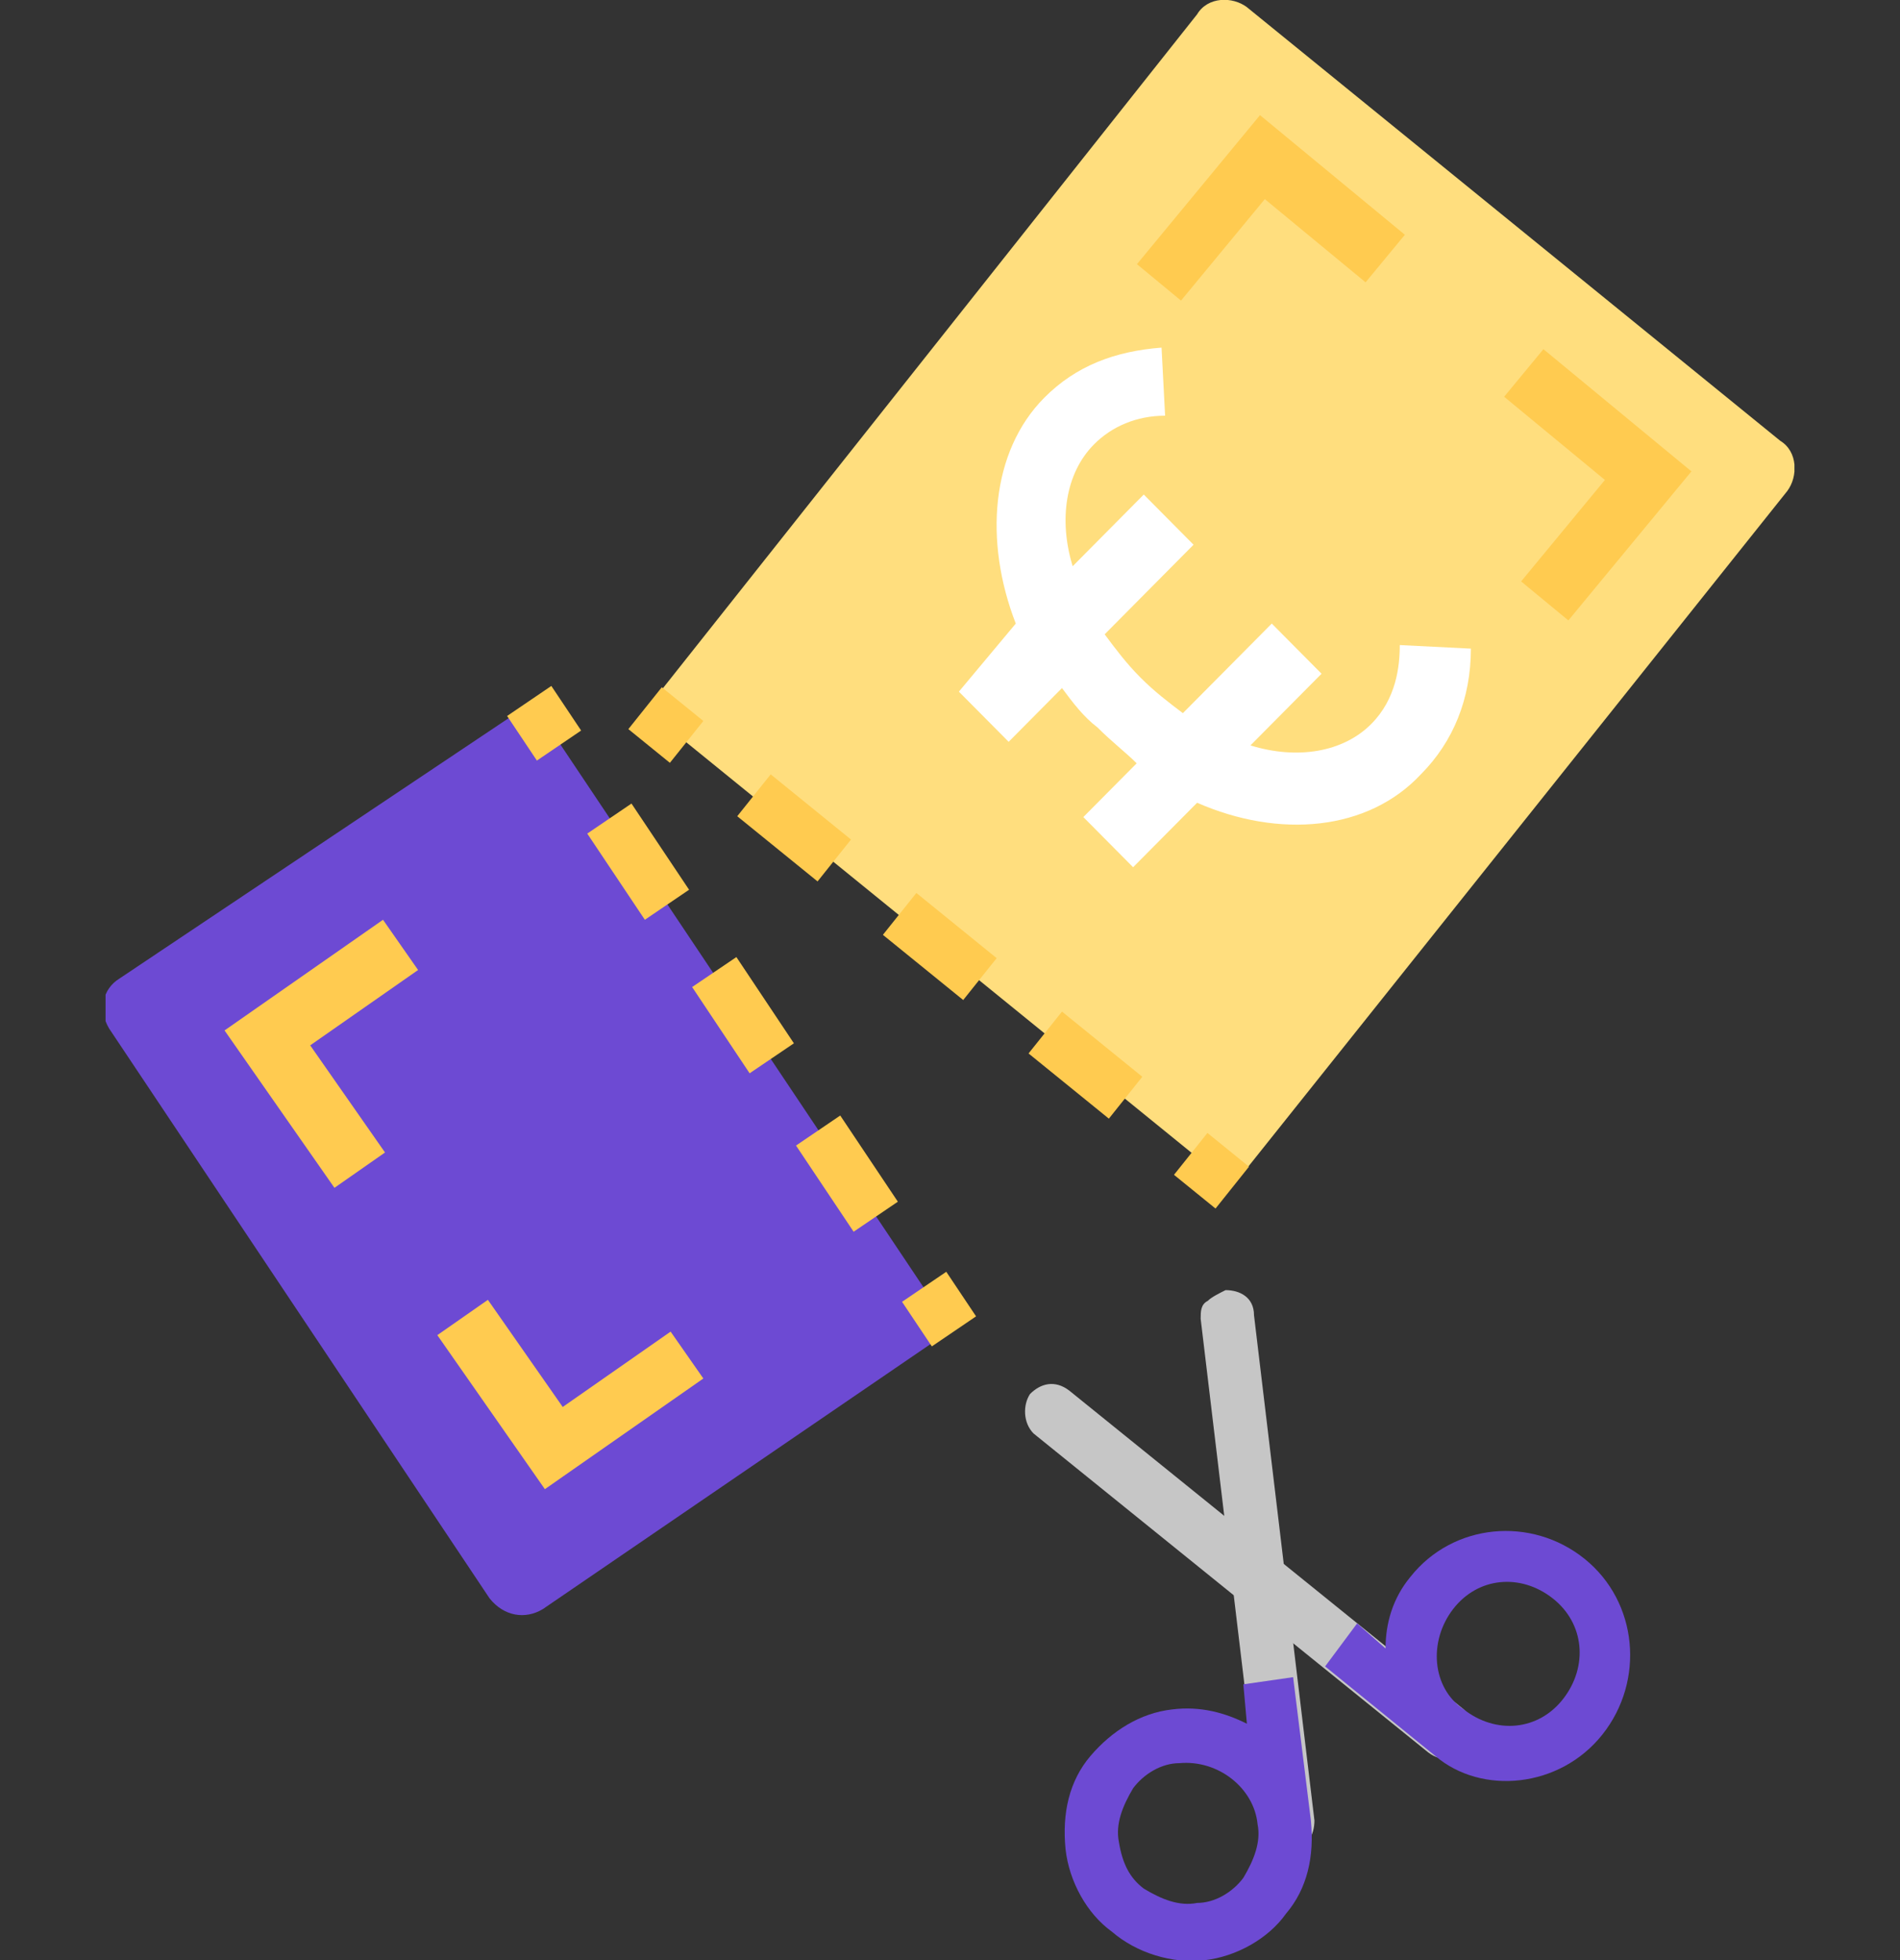 <svg width="126" height="130" viewBox="0 0 126 130" fill="none" xmlns="http://www.w3.org/2000/svg">
<rect x="0" y="0" width="126" height="130" fill="#333333" stroke="none"/>
<g clip-path="url(#clip0)">
<path d="M118.057 29.232L82.688 0.475C81.745 -0.238 80.095 -0.238 79.387 0.95L42.84 47.056L81.745 78.665L118.528 32.559C119.236 31.608 119.236 29.945 118.057 29.232Z" fill="#FFDE7E"/>
<path d="M36.002 106.709L63.118 88.171L35.295 46.581L7.943 64.881C6.764 65.594 6.528 67.02 7.236 68.208L32.465 105.996C33.408 107.184 34.823 107.422 36.002 106.709Z" fill="#6D4AD3"/>
<path d="M29.001 88.543L36.134 98.757L46.643 91.418L44.472 88.309L37.317 93.306L32.355 86.201L29.001 88.543Z" fill="#FFCB50"/>
<path d="M25.4 60.997L14.891 68.336L22.179 78.773L25.533 76.43L20.571 69.325L27.726 64.328L25.4 60.997Z" fill="#FFCB50"/>
<path d="M68.305 92.449C69.013 91.736 69.956 91.499 70.899 92.212L97.071 113.363C97.779 114.076 98.015 115.027 97.307 115.978C96.6 116.691 95.657 116.928 94.713 116.215L68.541 95.064C67.834 94.351 67.834 93.162 68.305 92.449Z" fill="#C6C6C6"/>
<path d="M80.072 75.134L77.854 77.911L80.609 80.147L82.827 77.37L80.072 75.134Z" fill="#FFCB50"/>
<path d="M51.109 51.353L48.891 54.13L54.217 58.453L56.435 55.676L51.109 51.353Z" fill="#FFCB50"/>
<path d="M70.427 67.086L68.209 69.862L73.535 74.185L75.753 71.408L70.427 67.086Z" fill="#FFCB50"/>
<path d="M60.769 59.219L58.55 61.996L63.876 66.319L66.094 63.542L60.769 59.219Z" fill="#FFCB50"/>
<path d="M43.888 45.577L41.67 48.353L44.424 50.589L46.643 47.813L43.888 45.577Z" fill="#FFCB50"/>
<path d="M62.753 84.341L59.82 86.333L61.796 89.289L64.729 87.297L62.753 84.341Z" fill="#FFCB50"/>
<path d="M48.834 63.47L45.899 65.458L49.712 71.178L52.648 69.19L48.834 63.47Z" fill="#FFCB50"/>
<path d="M55.721 73.978L52.788 75.97L56.609 81.685L59.542 79.693L55.721 73.978Z" fill="#FFCB50"/>
<path d="M41.877 53.289L38.944 55.281L42.764 60.997L45.697 59.005L41.877 53.289Z" fill="#FFCB50"/>
<path d="M36.562 45.49L33.629 47.482L35.605 50.439L38.538 48.447L36.562 45.49Z" fill="#FFCB50"/>
<path d="M80.095 86.27C80.33 86.032 80.802 85.794 81.274 85.557C82.217 85.557 83.16 86.032 83.16 87.22L87.168 120.73C87.168 121.681 86.697 122.632 85.518 122.632C84.575 122.632 83.632 122.156 83.632 120.968L79.623 87.458C79.623 86.983 79.623 86.507 80.095 86.27Z" fill="#C6C6C6"/>
<path d="M106.267 115.027C109.097 111.462 108.625 106.234 105.088 103.382C101.552 100.53 96.364 101.005 93.535 104.57C92.356 105.996 91.884 107.66 91.884 109.323L89.998 107.66L87.876 110.512L95.185 116.453C98.251 119.067 103.438 118.592 106.267 115.027ZM96.364 106.709C98.015 104.57 100.844 104.332 102.966 105.996C105.088 107.66 105.324 110.512 103.674 112.651C102.023 114.789 99.194 115.027 97.072 113.364C94.949 111.938 94.714 108.848 96.364 106.709Z" fill="#6D4AD3"/>
<path d="M79.859 130C81.981 129.762 84.103 128.574 85.282 126.91C86.697 125.247 87.169 123.108 86.933 120.731L85.754 111.225L82.453 111.7L82.689 114.314C81.274 113.601 79.623 113.126 77.737 113.364C75.615 113.601 73.729 114.79 72.314 116.453C70.899 118.117 70.428 120.256 70.663 122.632C70.899 124.771 72.078 126.91 73.729 128.098C75.379 129.524 77.737 130.237 79.859 130ZM74.2 122.157C73.964 120.969 74.436 119.78 75.143 118.592C75.851 117.641 77.03 116.928 78.209 116.928C80.802 116.691 83.16 118.592 83.396 120.969C83.632 122.157 83.16 123.345 82.453 124.534C81.746 125.484 80.567 126.197 79.388 126.197C78.209 126.435 77.03 125.96 75.851 125.247C74.908 124.534 74.436 123.583 74.2 122.157Z" fill="#6D4AD3"/>
<path d="M92.827 42.779C92.827 44.205 92.591 46.343 90.941 48.007C89.055 49.908 85.989 50.384 82.924 49.433L87.64 44.68L84.339 41.353L78.444 47.294C77.501 46.581 76.558 45.868 75.615 44.917C74.671 43.967 73.964 43.016 73.257 42.066L79.151 36.124L75.85 32.797L71.135 37.55C70.192 34.46 70.663 31.371 72.549 29.47C73.728 28.281 75.379 27.568 77.265 27.568L77.029 23.053C73.964 23.29 71.37 24.241 69.248 26.38C65.712 29.945 65.24 35.886 67.362 41.353L63.589 45.868L66.89 49.195L70.427 45.63C71.135 46.581 71.842 47.532 72.785 48.245C73.728 49.195 74.671 49.908 75.379 50.621L71.842 54.186L75.143 57.513L79.387 53.236C84.81 55.612 90.705 55.137 94.242 51.334C96.364 49.195 97.543 46.343 97.543 43.016L92.827 42.779Z" fill="white"/>
<path d="M93.165 15.569L83.558 7.636L75.397 17.52L78.32 19.935L83.877 13.205L90.56 18.723L93.165 15.569Z" fill="#FFCB50"/>
<path d="M104.007 41.145L112.168 31.261L102.353 23.156L99.748 26.311L106.431 31.829L100.874 38.558L104.007 41.145Z" fill="#FFCB50"/>
</g>
<defs>
<clipPath id="clip0">
<rect width="112" height="130" fill="white" transform="translate(7)"/>
</clipPath>
</defs>
</svg>
